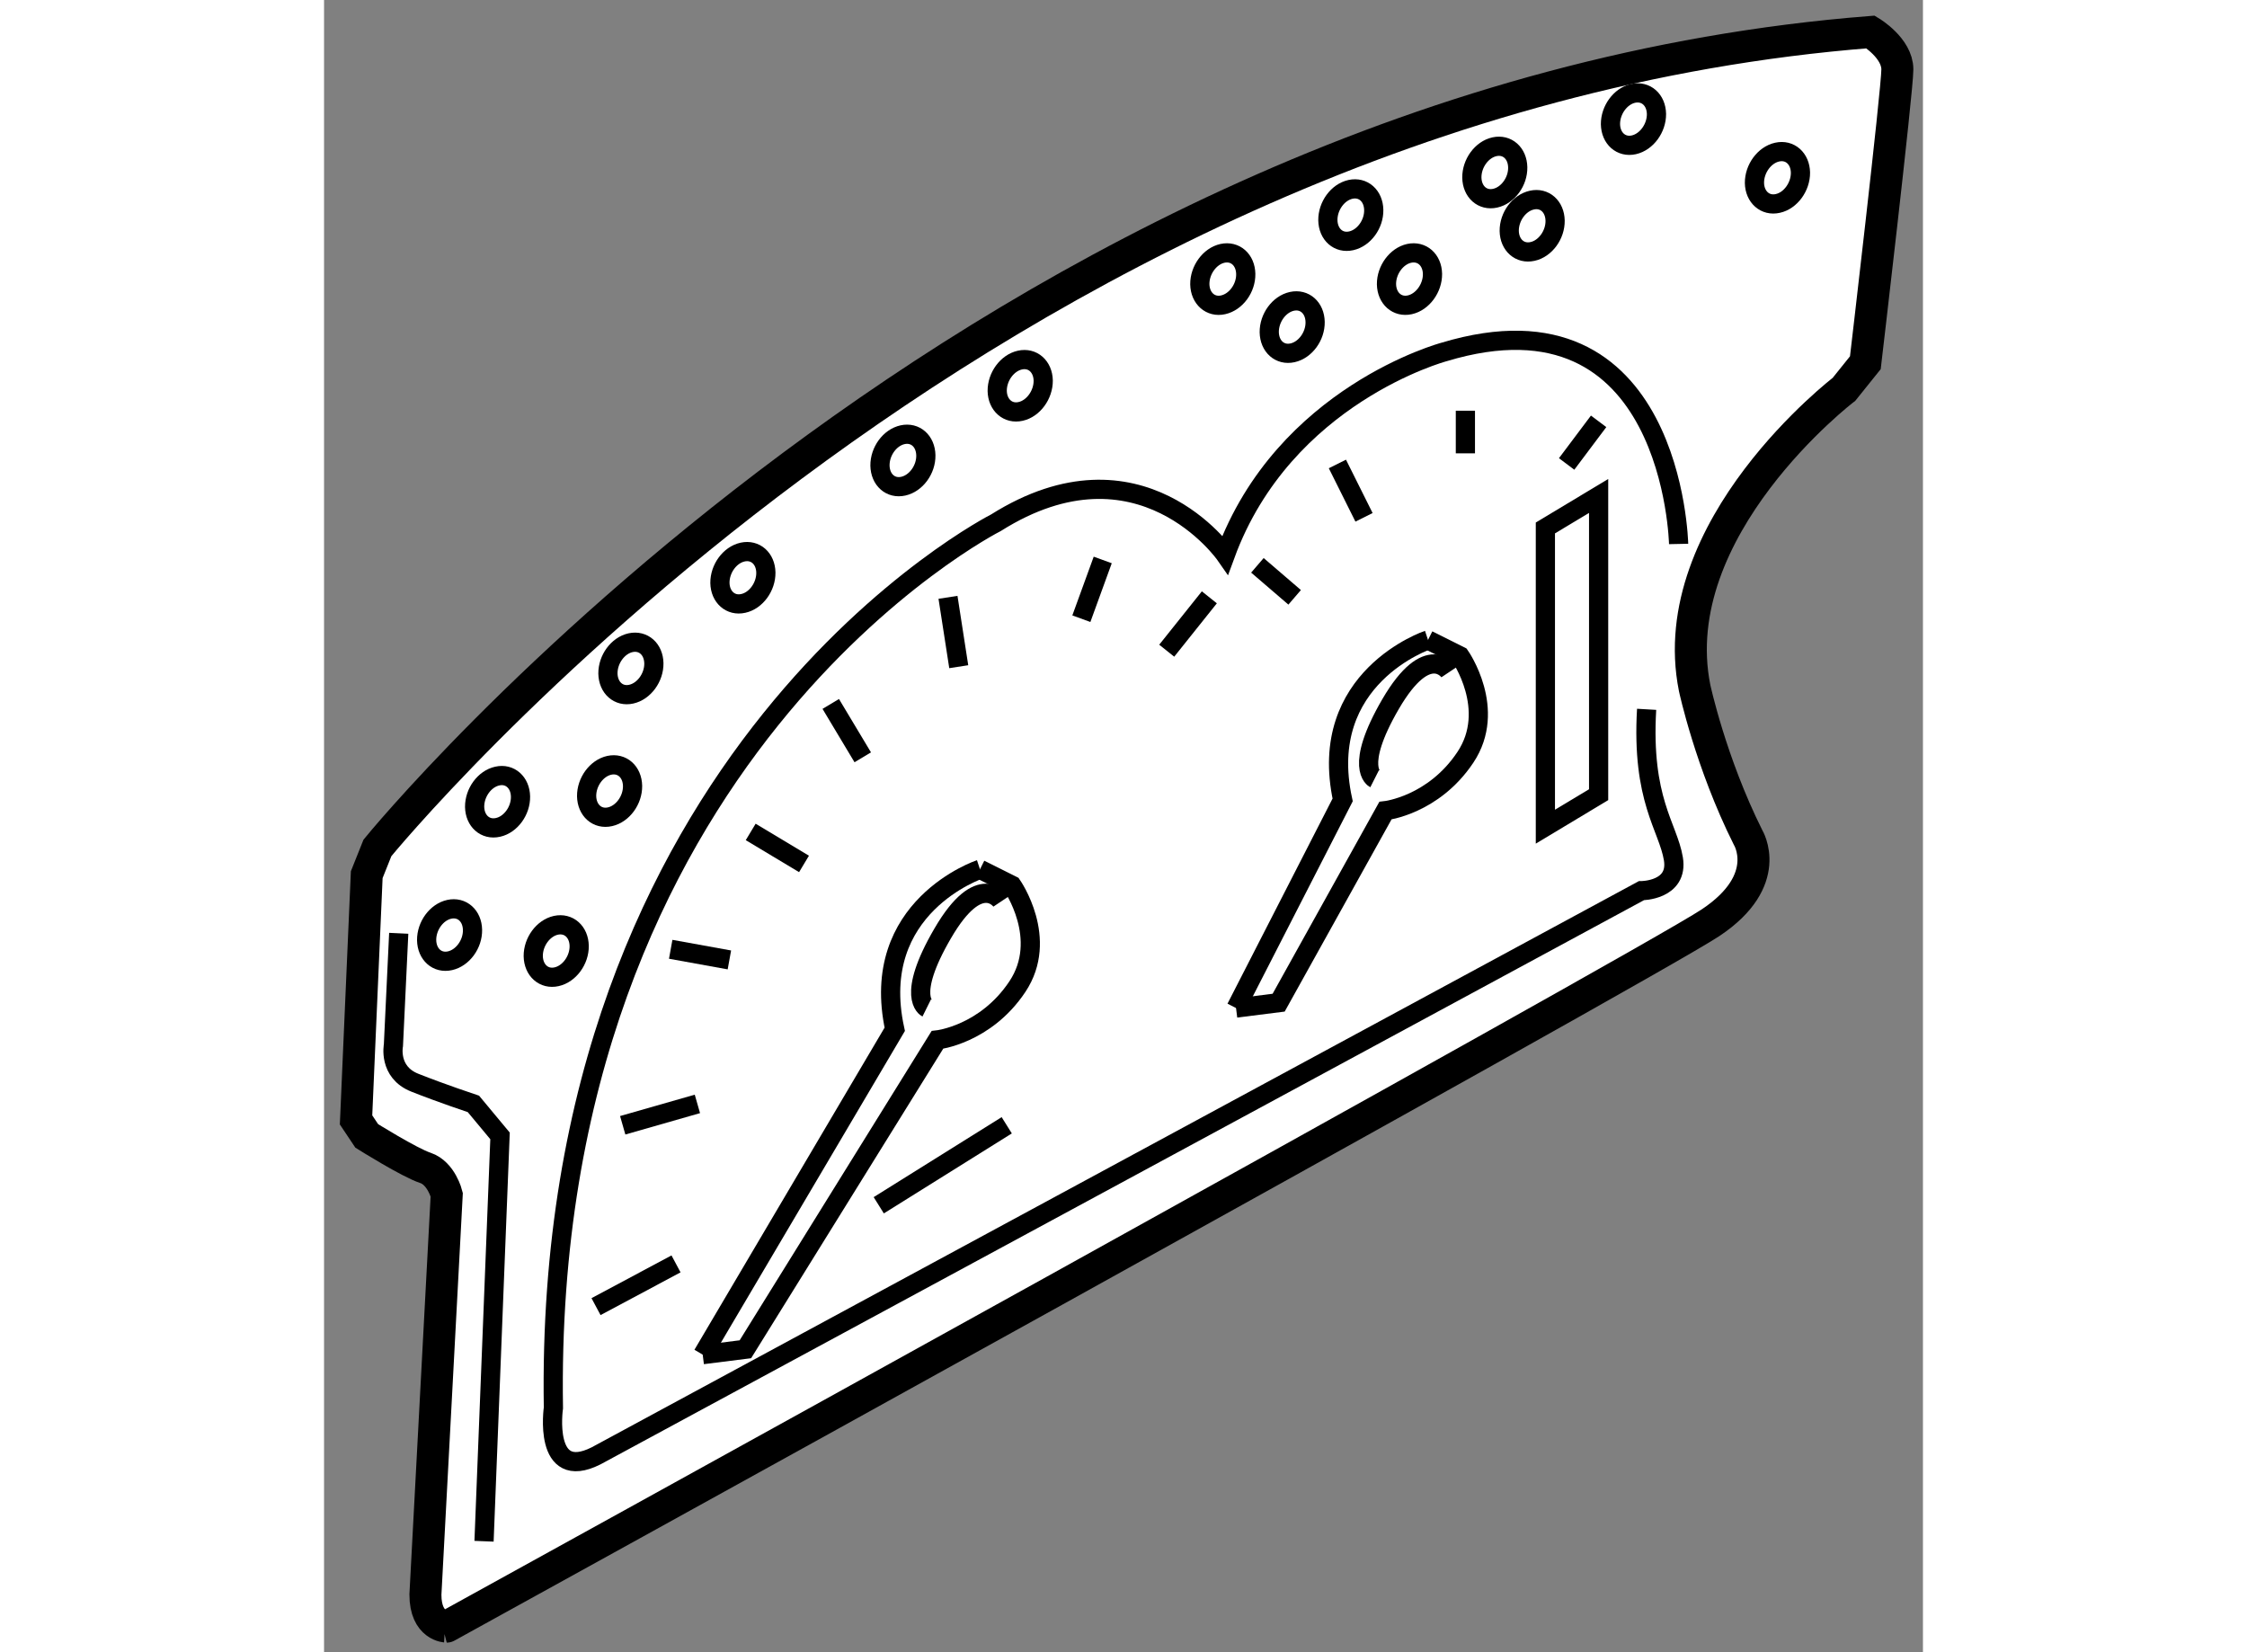 <?xml version="1.0" encoding="utf-8"?>
<!-- Generator: Adobe Illustrator 15.1.0, SVG Export Plug-In . SVG Version: 6.00 Build 0)  -->
<!DOCTYPE svg PUBLIC "-//W3C//DTD SVG 1.1//EN" "http://www.w3.org/Graphics/SVG/1.1/DTD/svg11.dtd">
<svg version="1.1" xmlns="http://www.w3.org/2000/svg" xmlns:xlink="http://www.w3.org/1999/xlink" x="0px" y="0px" width="244.8px"
	 height="180px" viewBox="139.125 117.789 24.985 25.818" enable-background="new 0 0 244.8 180" xml:space="preserve">
	
<rect x="139.125" y="117.789" width="24.985" height="25.818" fill="#808080" stroke="none"/>
	
<g><path fill="#FFFFFF" stroke="#000000" stroke-width="0.5" d="M140.709,142.707l0.333-6.25c0,0-0.083-0.334-0.333-0.418
			c-0.25-0.082-0.917-0.5-0.917-0.5l-0.167-0.25l0.167-3.832l0.167-0.418c0,0,9.5-11.666,23.333-12.75c0,0,0.418,0.25,0.418,0.584
			s-0.5,4.584-0.5,4.584l-0.334,0.416c0,0-2.834,2.166-2.334,4.666c0,0,0.25,1.166,0.834,2.334c0,0,0.416,0.668-0.584,1.334
			s-19.75,11-19.75,11S140.709,143.207,140.709,142.707z"></path><path fill="none" stroke="#000000" stroke-width="0.3" d="M140.292,132.373l-0.083,1.75c0,0-0.084,0.418,0.333,0.584
			s0.917,0.332,0.917,0.332l0.416,0.5l-0.25,6.334"></path><path fill="none" stroke="#000000" stroke-width="0.3" d="M160.292,126.289c0,0-0.084-4.082-3.666-3c0,0-2.5,0.668-3.417,3.168
			c0,0-1.334-1.916-3.584-0.5c0,0-7.082,3.582-6.916,13.832c0,0-0.168,1.168,0.666,0.75l16.335-8.832c0,0,0.584,0,0.5-0.5
			s-0.5-0.918-0.418-2.334"></path><line fill="none" stroke="#000000" stroke-width="0.3" x1="143.375" y1="138.207" x2="144.625" y2="137.539"></line><line fill="none" stroke="#000000" stroke-width="0.3" x1="144.959" y1="135.039" x2="143.792" y2="135.373"></line><line fill="none" stroke="#000000" stroke-width="0.3" x1="145.459" y1="132.789" x2="144.542" y2="132.623"></line><line fill="none" stroke="#000000" stroke-width="0.3" x1="147.543" y1="129.623" x2="147.043" y2="128.789"></line><line fill="none" stroke="#000000" stroke-width="0.3" x1="146.625" y1="131.289" x2="145.792" y2="130.789"></line><path fill="none" stroke="#000000" stroke-width="0.3" d="M145.042,138.957l0.667-0.084l3-4.834c0,0,0.75-0.082,1.25-0.832
			s-0.084-1.584-0.084-1.584l-0.5-0.25"></path><path fill="none" stroke="#000000" stroke-width="0.3" d="M149.375,131.373c0,0-1.75,0.582-1.332,2.5l-3.001,5.084"></path><line fill="none" stroke="#000000" stroke-width="0.3" x1="147.793" y1="136.623" x2="149.793" y2="135.373"></line><polygon fill="none" stroke="#000000" stroke-width="0.3" points="158.21,126.039 158.21,130.707 159.042,130.207 
			159.042,125.539 		"></polygon><line fill="none" stroke="#000000" stroke-width="0.3" x1="158.542" y1="125.039" x2="159.042" y2="124.373"></line><line fill="none" stroke="#000000" stroke-width="0.3" x1="155.376" y1="125.873" x2="154.96" y2="125.039"></line><line fill="none" stroke="#000000" stroke-width="0.3" x1="156.96" y1="124.873" x2="156.96" y2="124.207"></line><path fill="none" stroke="#000000" stroke-width="0.3" d="M148.543,133.539c0,0-0.334-0.166,0.25-1.166
			c0.582-1,0.916-0.5,0.916-0.5"></path><path fill="none" stroke="#000000" stroke-width="0.3" d="M143.112,132.57c0.003,0.223-0.155,0.438-0.353,0.482
			c-0.198,0.045-0.361-0.1-0.365-0.322c-0.002-0.223,0.155-0.438,0.354-0.482C142.946,132.205,143.108,132.348,143.112,132.57z"></path><path fill="none" stroke="#000000" stroke-width="0.3" d="M143.946,130.07c0.003,0.223-0.155,0.438-0.353,0.482
			c-0.198,0.045-0.361-0.1-0.365-0.322c-0.002-0.223,0.155-0.438,0.354-0.482C143.78,129.705,143.942,129.848,143.946,130.07z"></path><path fill="none" stroke="#000000" stroke-width="0.3" d="M141.445,132.32c0.004,0.223-0.154,0.438-0.352,0.482
			c-0.199,0.045-0.361-0.1-0.365-0.322c-0.002-0.223,0.154-0.438,0.354-0.482C141.279,131.955,141.441,132.098,141.445,132.32z"></path><path fill="none" stroke="#000000" stroke-width="0.3" d="M142.195,130.236c0.004,0.223-0.154,0.439-0.352,0.482
			c-0.199,0.045-0.361-0.1-0.365-0.32c-0.002-0.223,0.154-0.438,0.354-0.482C142.029,129.871,142.191,130.016,142.195,130.236z"></path><path fill="none" stroke="#000000" stroke-width="0.3" d="M144.279,128.154c0.003,0.223-0.155,0.438-0.353,0.482
			c-0.198,0.045-0.361-0.1-0.365-0.322c-0.002-0.223,0.155-0.438,0.354-0.482C144.113,127.789,144.275,127.932,144.279,128.154z"></path><path fill="none" stroke="#000000" stroke-width="0.3" d="M146.029,126.736c0.003,0.223-0.155,0.439-0.353,0.482
			c-0.198,0.045-0.361-0.1-0.365-0.32c-0.002-0.223,0.155-0.438,0.354-0.482S146.025,126.516,146.029,126.736z"></path><path fill="none" stroke="#000000" stroke-width="0.3" d="M148.529,124.904c0.004,0.223-0.154,0.438-0.352,0.482
			c-0.199,0.045-0.361-0.1-0.365-0.322c-0.002-0.223,0.154-0.438,0.354-0.482C148.363,124.539,148.525,124.682,148.529,124.904z"></path><path fill="none" stroke="#000000" stroke-width="0.3" d="M150.363,123.736c0.002,0.223-0.156,0.439-0.354,0.482
			c-0.197,0.045-0.361-0.1-0.365-0.32c-0.002-0.223,0.156-0.438,0.354-0.482C150.197,123.371,150.359,123.516,150.363,123.736z"></path><path fill="none" stroke="#000000" stroke-width="0.3" d="M153.528,122.07c0.004,0.223-0.154,0.438-0.353,0.482
			c-0.197,0.045-0.361-0.1-0.365-0.322c-0.002-0.223,0.156-0.438,0.354-0.482C153.362,121.705,153.524,121.848,153.528,122.07z"></path><path fill="none" stroke="#000000" stroke-width="0.3" d="M155.528,121.07c0.004,0.223-0.154,0.438-0.352,0.482
			c-0.199,0.045-0.361-0.1-0.365-0.322c-0.002-0.223,0.154-0.438,0.354-0.482C155.362,120.705,155.524,120.848,155.528,121.07z"></path><path fill="none" stroke="#000000" stroke-width="0.3" d="M157.778,120.404c0.004,0.223-0.154,0.438-0.352,0.482
			c-0.199,0.045-0.361-0.1-0.365-0.322c-0.002-0.223,0.154-0.438,0.354-0.482C157.612,120.039,157.774,120.182,157.778,120.404z"></path><path fill="none" stroke="#000000" stroke-width="0.3" d="M159.946,119.57c0.002,0.223-0.156,0.438-0.354,0.482
			s-0.361-0.1-0.365-0.322c-0.002-0.223,0.156-0.438,0.354-0.482C159.78,119.205,159.942,119.348,159.946,119.57z"></path><path fill="none" stroke="#000000" stroke-width="0.3" d="M154.612,122.82c0.004,0.223-0.154,0.438-0.352,0.482
			c-0.199,0.045-0.361-0.1-0.365-0.322c-0.002-0.223,0.154-0.438,0.354-0.482C154.446,122.455,154.608,122.598,154.612,122.82z"></path><path fill="none" stroke="#000000" stroke-width="0.3" d="M156.446,122.07c0.002,0.223-0.156,0.438-0.354,0.482
			s-0.361-0.1-0.365-0.322c-0.002-0.223,0.156-0.438,0.354-0.482C156.28,121.705,156.442,121.848,156.446,122.07z"></path><path fill="none" stroke="#000000" stroke-width="0.3" d="M158.362,121.236c0.004,0.223-0.154,0.439-0.352,0.482
			c-0.199,0.045-0.361-0.1-0.365-0.32c-0.002-0.223,0.154-0.438,0.354-0.482C158.196,120.871,158.358,121.016,158.362,121.236z"></path><path fill="none" stroke="#000000" stroke-width="0.3" d="M162.196,120.486c0.002,0.223-0.156,0.439-0.354,0.482
			c-0.197,0.045-0.361-0.1-0.365-0.32c-0.002-0.223,0.156-0.438,0.354-0.482C162.03,120.121,162.192,120.266,162.196,120.486z"></path><line fill="none" stroke="#000000" stroke-width="0.3" x1="152.959" y1="127.123" x2="152.293" y2="127.957"></line><line fill="none" stroke="#000000" stroke-width="0.3" x1="150.959" y1="127.457" x2="151.293" y2="126.539"></line><line fill="none" stroke="#000000" stroke-width="0.3" x1="149.043" y1="128.207" x2="148.875" y2="127.123"></line><line fill="none" stroke="#000000" stroke-width="0.3" x1="153.71" y1="126.623" x2="154.292" y2="127.123"></line><path fill="none" stroke="#000000" stroke-width="0.3" d="M156.376,127.789c0,0-1.75,0.584-1.334,2.5l-1.666,3.252"></path><path fill="none" stroke="#000000" stroke-width="0.3" d="M153.376,133.541l0.666-0.084l1.668-3c0,0,0.75-0.084,1.25-0.834
			s-0.084-1.584-0.084-1.584l-0.5-0.25"></path><path fill="none" stroke="#000000" stroke-width="0.3" d="M155.542,129.957c0,0-0.332-0.168,0.25-1.168
			c0.584-1,0.918-0.5,0.918-0.5"></path></g>


</svg>